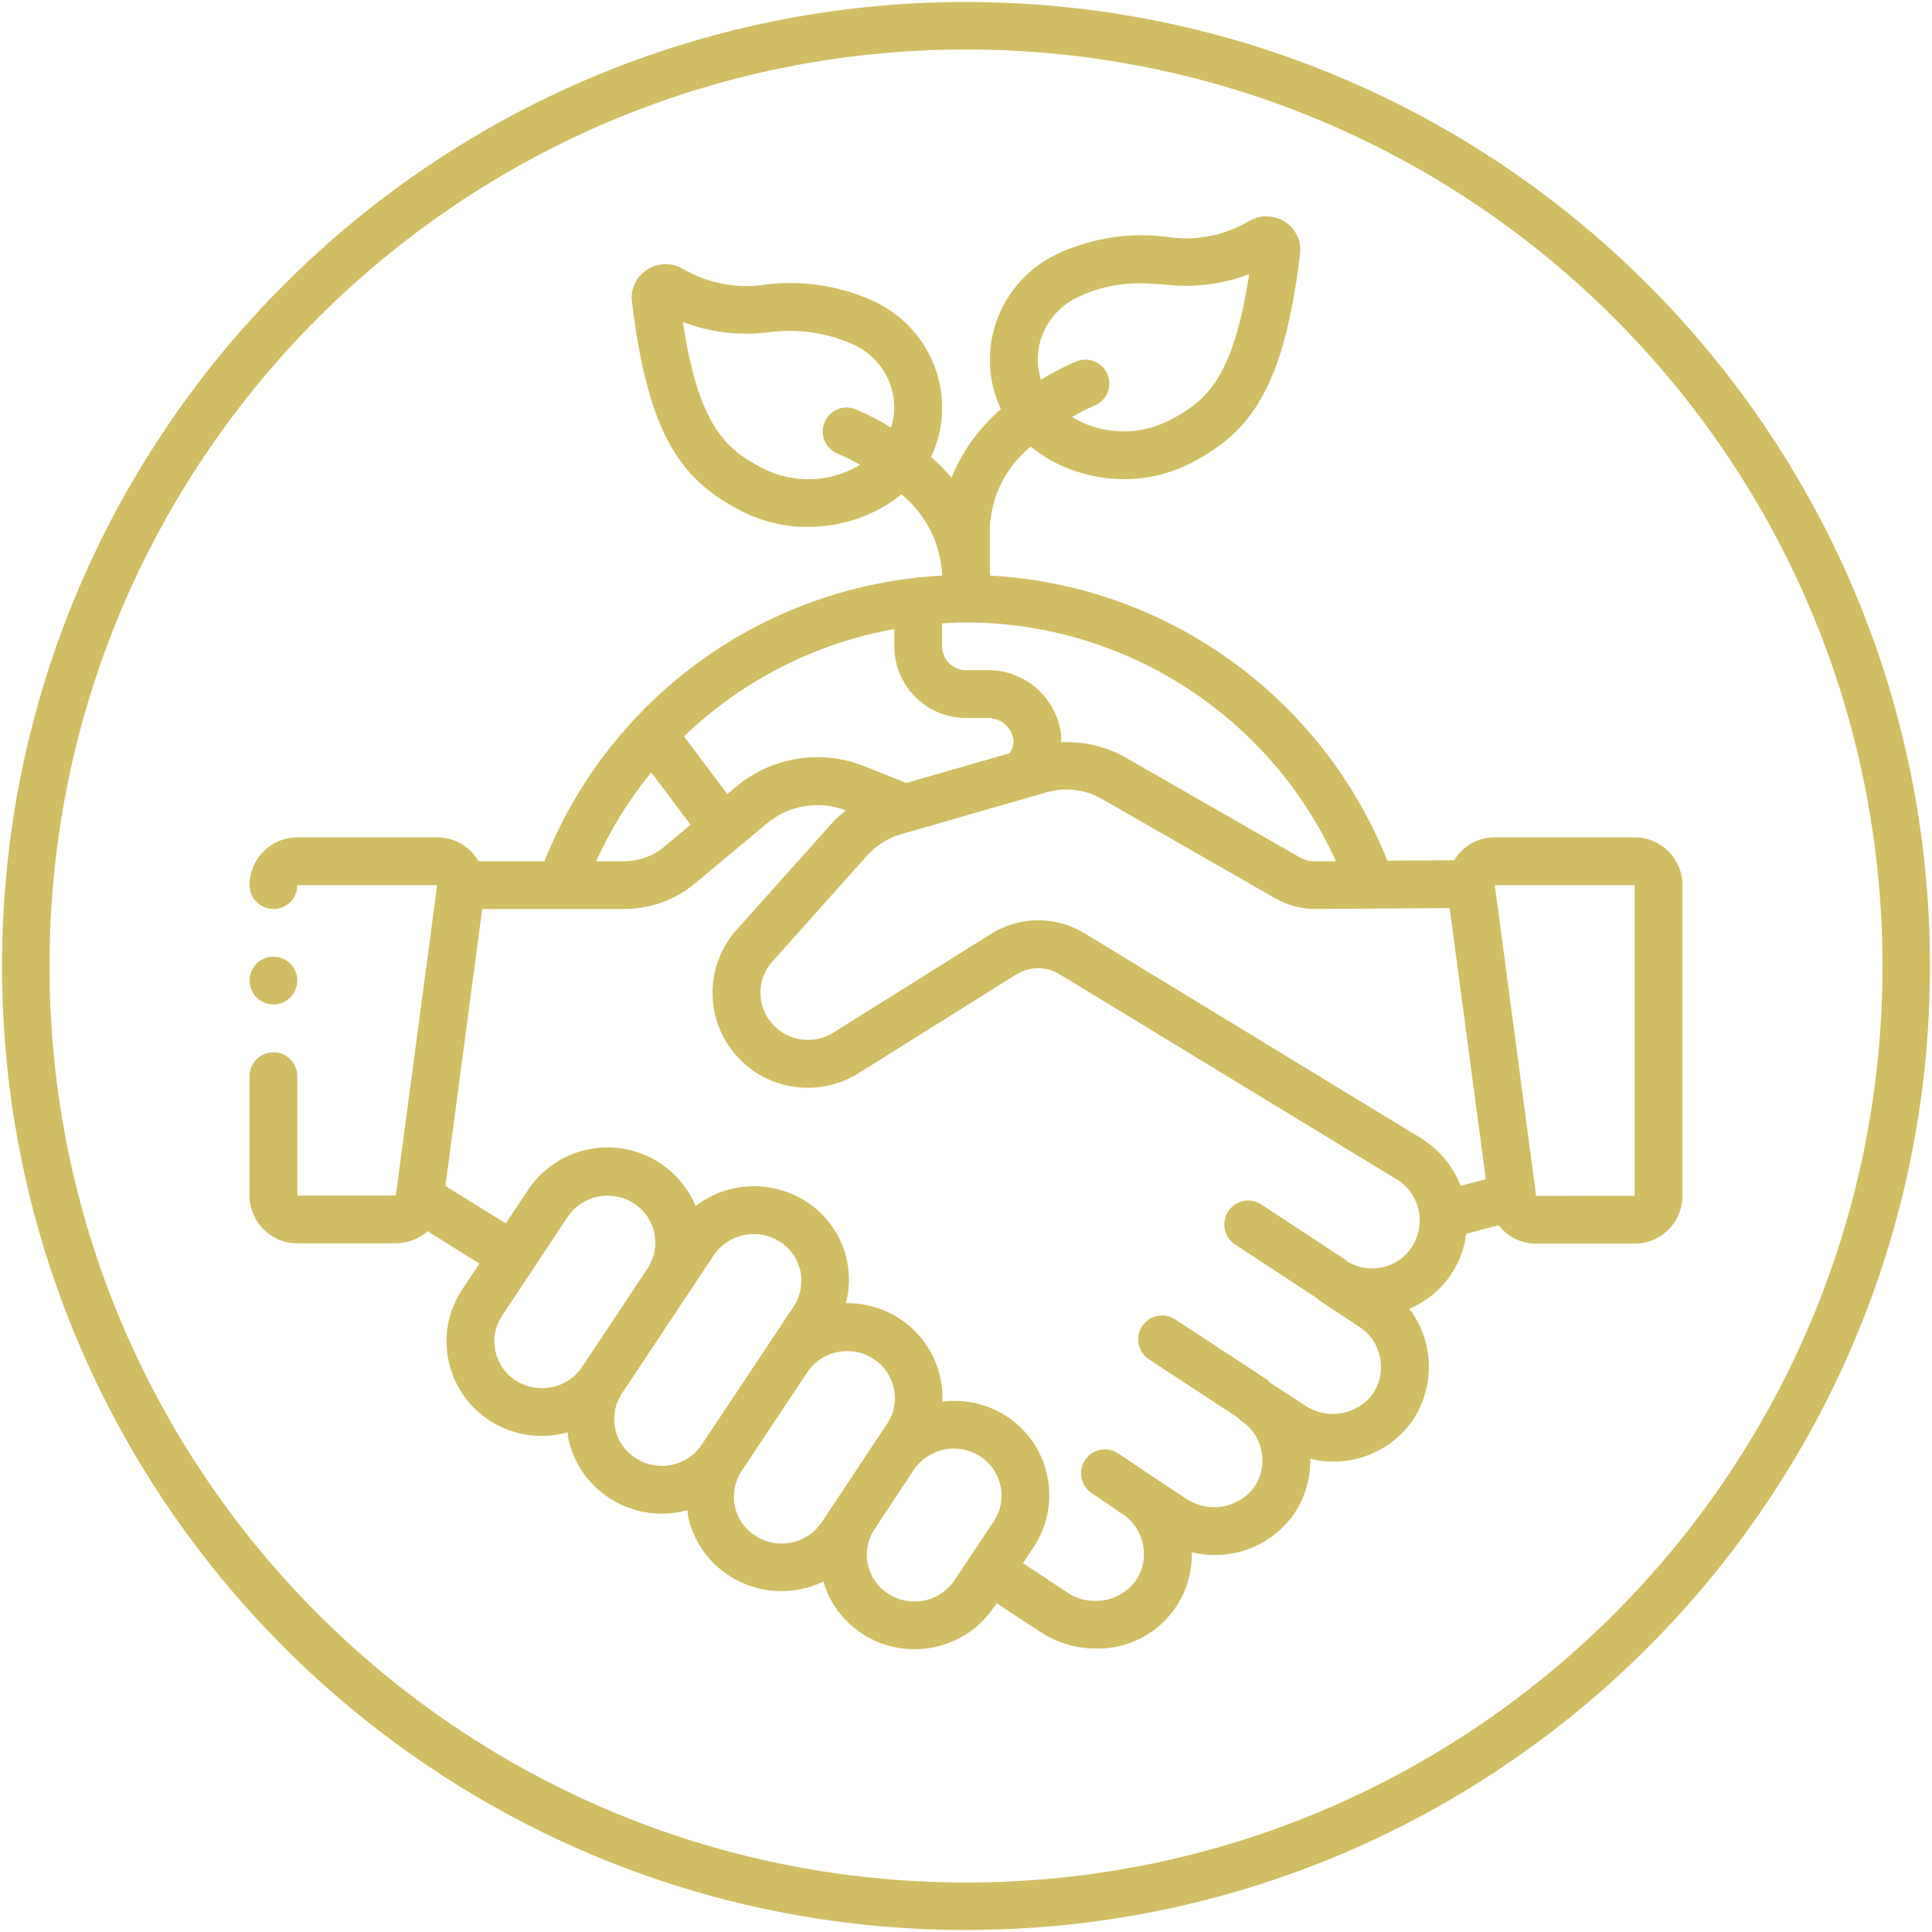 <?xml version="1.0" encoding="UTF-8"?>
<svg width="75px" height="75px" viewBox="0 0 75 75" version="1.1" xmlns="http://www.w3.org/2000/svg" xmlns:xlink="http://www.w3.org/1999/xlink">
    <title>编组</title>
    <g id="页面-1" stroke="none" stroke-width="1" fill="none" fill-rule="evenodd">
        <g id="新帐篷详情页" transform="translate(-1202, -1513)">
            <g id="编组" transform="translate(1203, 1514)">
                <path d="M62.458,45.421 L58.632,45.424 L57.028,33.36 L62.458,33.36 L62.458,45.421 Z M55.7,45.034 C55.419,44.308 54.921,43.687 54.273,43.256 L54.278,43.255 L41.113,35.237 C39.991,34.548 38.574,34.557 37.46,35.26 L31.374,39.073 C30.762,39.467 29.977,39.469 29.362,39.078 C29.26,39.009 29.163,38.931 29.074,38.845 C28.402,38.197 28.33,37.145 28.909,36.412 L32.586,32.295 C32.944,31.867 33.419,31.553 33.952,31.391 L39.628,29.758 C40.313,29.561 41.048,29.633 41.681,29.96 L48.496,33.867 C48.981,34.148 49.533,34.293 50.094,34.287 L55.276,34.251 L56.679,44.775 L55.7,45.034 Z M53.811,47.405 C53.265,48.244 52.15,48.493 51.299,47.967 C51.277,47.949 51.264,47.925 51.24,47.909 L47.965,45.759 C47.537,45.477 46.962,45.596 46.68,46.024 C46.399,46.452 46.517,47.027 46.945,47.309 L50.135,49.404 C50.161,49.433 50.189,49.46 50.218,49.486 L51.768,50.506 C52.193,50.781 52.486,51.219 52.579,51.717 C52.674,52.22 52.559,52.74 52.26,53.156 C51.626,53.956 50.479,54.127 49.639,53.545 L48.304,52.674 C48.27,52.632 48.231,52.594 48.189,52.56 L44.622,50.218 C44.194,49.936 43.619,50.055 43.338,50.483 C43.056,50.911 43.175,51.486 43.602,51.767 L47.055,54.034 C47.09,54.077 47.129,54.116 47.172,54.151 C47.596,54.424 47.887,54.86 47.978,55.356 C48.07,55.86 47.949,56.379 47.644,56.79 C47.002,57.583 45.855,57.745 45.018,57.161 L43.604,56.228 L42.416,55.425 C41.992,55.137 41.416,55.246 41.128,55.67 C40.84,56.093 40.949,56.67 41.373,56.958 L42.56,57.766 L42.566,57.766 C42.995,58.048 43.288,58.495 43.377,59 C43.468,59.5 43.349,60.015 43.047,60.424 C42.398,61.225 41.24,61.386 40.396,60.795 L38.712,59.683 L39.128,59.057 C40.241,57.372 39.778,55.105 38.093,53.992 C38.082,53.984 38.07,53.977 38.058,53.969 C37.323,53.499 36.445,53.302 35.579,53.413 C35.579,53.363 35.59,53.314 35.59,53.263 C35.587,52.02 34.957,50.862 33.914,50.185 C33.297,49.785 32.575,49.577 31.84,49.588 C32.234,48.07 31.603,46.472 30.279,45.633 C28.956,44.791 27.248,44.865 26.003,45.818 C25.211,43.929 23.038,43.04 21.149,43.831 C20.469,44.116 19.889,44.598 19.484,45.215 L18.635,46.493 L16.29,45.041 L17.719,34.287 L23.243,34.287 C24.239,34.286 25.203,33.938 25.969,33.303 L28.769,30.966 C29.623,30.252 30.798,30.058 31.836,30.46 C31.593,30.647 31.371,30.859 31.173,31.093 L27.495,35.209 C26.28,36.688 26.405,38.852 27.781,40.182 C27.955,40.351 28.144,40.503 28.346,40.638 C29.568,41.42 31.132,41.423 32.357,40.645 L38.439,36.835 C38.959,36.507 39.619,36.503 40.142,36.825 L53.28,44.819 C54.134,45.391 54.371,46.543 53.811,47.405 L53.811,47.405 Z M37.583,58.047 L36.051,60.347 C35.481,61.195 34.336,61.427 33.48,60.868 L33.481,60.868 C33.071,60.607 32.784,60.191 32.686,59.715 C32.588,59.245 32.684,58.755 32.953,58.358 L34.473,56.058 C35.047,55.213 36.189,54.98 37.047,55.533 C37.564,55.868 37.878,56.442 37.881,57.058 C37.881,57.41 37.777,57.754 37.583,58.047 L37.583,58.047 Z M30.9,58.094 C30.325,58.945 29.174,59.177 28.315,58.614 C27.48,58.079 27.237,56.968 27.772,56.133 C27.777,56.125 27.782,56.118 27.786,56.111 L27.963,55.844 L30.339,52.272 C30.684,51.756 31.265,51.447 31.887,51.45 C32.249,51.449 32.603,51.553 32.907,51.749 C33.424,52.084 33.738,52.657 33.741,53.274 C33.741,53.627 33.637,53.972 33.441,54.266 L30.9,58.094 Z M26.243,55.081 C25.673,55.929 24.527,56.161 23.672,55.602 L23.672,55.602 C23.262,55.34 22.976,54.924 22.878,54.447 C22.779,53.979 22.875,53.49 23.144,53.093 L26.704,47.734 C27.273,46.887 28.415,46.651 29.273,47.202 C29.795,47.532 30.111,48.107 30.108,48.724 C30.108,49.078 30.003,49.425 29.808,49.721 L26.243,55.081 Z M21.6,52.062 C21.027,52.91 19.881,53.145 19.021,52.59 C18.61,52.327 18.323,51.908 18.226,51.429 C18.128,50.961 18.224,50.475 18.49,50.078 L19.677,48.289 C19.685,48.279 19.694,48.271 19.7,48.261 C19.707,48.251 19.7,48.251 19.706,48.246 L21.031,46.247 C21.6,45.397 22.744,45.16 23.604,45.713 C24.447,46.253 24.692,47.374 24.152,48.217 C24.148,48.223 24.144,48.23 24.139,48.236 L21.6,52.062 Z M24.282,28.983 L24.282,28.982 L25.746,30.935 C25.767,30.963 25.783,30.992 25.803,31.021 L24.783,31.874 C24.35,32.234 23.806,32.432 23.243,32.433 L22.14,32.433 C22.701,31.195 23.421,30.035 24.282,28.983 L24.282,28.983 Z M33.719,23.419 L33.719,24.089 C33.719,25.625 34.964,26.871 36.5,26.871 L37.325,26.871 C37.828,26.855 38.264,27.215 38.345,27.712 C38.354,27.899 38.302,28.085 38.196,28.24 L34.182,29.394 L32.567,28.751 C30.886,28.073 28.967,28.376 27.577,29.54 L27.231,29.828 L27.229,29.819 L25.553,27.586 C27.803,25.421 30.645,23.971 33.719,23.419 L33.719,23.419 Z M35.573,23.198 C35.881,23.181 36.188,23.162 36.5,23.162 C42.69,23.172 48.304,26.796 50.862,32.433 L50.081,32.433 C49.845,32.445 49.612,32.383 49.412,32.258 L42.565,28.333 C41.833,27.954 41.013,27.775 40.19,27.814 C40.197,27.727 40.199,27.638 40.195,27.55 C40.033,26.093 38.791,24.997 37.325,25.016 L36.5,25.016 C35.988,25.016 35.573,24.601 35.573,24.089 L35.573,23.198 Z M33.591,15.599 C33.149,15.327 32.687,15.089 32.209,14.886 C31.733,14.696 31.193,14.928 31.003,15.404 C30.813,15.879 31.045,16.419 31.521,16.609 C31.818,16.737 32.108,16.882 32.389,17.044 C32.158,17.184 31.913,17.299 31.657,17.388 L31.657,17.389 C30.651,17.738 29.546,17.66 28.598,17.175 C27.193,16.44 26.13,15.575 25.507,11.499 C26.572,11.906 27.722,12.043 28.854,11.897 C29.948,11.75 31.063,11.907 32.074,12.351 C32.754,12.643 33.286,13.199 33.548,13.892 C33.753,14.44 33.768,15.041 33.591,15.599 L33.591,15.599 Z M39.452,12.037 C39.714,11.346 40.245,10.789 40.924,10.496 C41.643,10.163 42.428,9.992 43.22,9.998 C43.532,9.998 43.835,10.018 44.147,10.039 C45.279,10.184 46.429,10.048 47.494,9.641 C46.871,13.72 45.807,14.582 44.402,15.317 C43.454,15.802 42.349,15.879 41.343,15.531 C41.088,15.442 40.844,15.327 40.613,15.187 C40.894,15.024 41.184,14.878 41.481,14.749 C41.957,14.559 42.188,14.019 41.997,13.543 C41.807,13.068 41.267,12.837 40.791,13.028 C40.313,13.23 39.851,13.468 39.409,13.74 C39.233,13.184 39.248,12.584 39.452,12.037 Z M62.458,31.506 L62.458,31.506 L57.028,31.506 C56.494,31.506 55.985,31.737 55.633,32.139 C55.565,32.219 55.505,32.305 55.453,32.395 L52.857,32.413 C50.307,26.034 44.287,21.715 37.427,21.344 L37.427,19.454 C37.489,18.237 38.066,17.104 39.013,16.337 C39.53,16.758 40.12,17.081 40.752,17.291 C41.36,17.495 41.997,17.6 42.638,17.6 C43.551,17.603 44.451,17.384 45.26,16.962 C47.493,15.793 48.826,14.157 49.467,8.871 C49.534,8.391 49.323,7.915 48.923,7.641 C48.503,7.346 47.95,7.32 47.504,7.575 C46.531,8.154 45.385,8.372 44.267,8.192 C42.873,8.018 41.458,8.228 40.174,8.798 C39.039,9.292 38.152,10.224 37.716,11.383 C37.287,12.517 37.335,13.777 37.851,14.875 L37.856,14.885 C37.014,15.605 36.356,16.517 35.938,17.543 C35.692,17.257 35.426,16.988 35.143,16.739 L35.151,16.726 C35.665,15.629 35.713,14.37 35.283,13.237 C34.848,12.079 33.962,11.146 32.827,10.653 C31.543,10.083 30.127,9.873 28.733,10.046 C27.61,10.222 26.461,10.002 25.483,9.422 C25.04,9.176 24.496,9.205 24.081,9.495 C23.679,9.768 23.467,10.245 23.533,10.726 C24.174,16.01 25.507,17.647 27.738,18.815 C28.548,19.238 29.449,19.458 30.363,19.454 C31.004,19.454 31.64,19.35 32.247,19.146 C32.882,18.936 33.474,18.612 33.991,18.189 C34.938,18.956 35.513,20.091 35.573,21.308 L35.573,21.344 C35.27,21.361 34.969,21.384 34.67,21.416 C34.662,21.413 34.654,21.412 34.646,21.41 C34.613,21.41 34.586,21.426 34.553,21.429 C28.084,22.153 22.542,26.384 20.137,32.433 L17.575,32.433 C17.516,32.328 17.446,32.229 17.367,32.138 C17.015,31.736 16.506,31.506 15.972,31.506 L10.542,31.506 C9.518,31.506 8.688,32.336 8.688,33.36 C8.688,33.872 9.103,34.287 9.615,34.287 C10.127,34.287 10.542,33.872 10.542,33.36 L15.972,33.36 L14.365,45.412 L10.542,45.412 L10.542,40.777 C10.542,40.265 10.127,39.85 9.615,39.85 C9.103,39.85 8.688,40.265 8.688,40.777 L8.688,45.412 C8.688,46.436 9.518,47.266 10.542,47.266 L14.365,47.266 C14.82,47.265 15.258,47.097 15.597,46.794 L17.611,48.052 L16.946,49.054 C16.405,49.861 16.211,50.852 16.408,51.803 C16.605,52.769 17.183,53.614 18.011,54.148 C18.614,54.537 19.317,54.744 20.034,54.743 C20.373,54.742 20.711,54.695 21.037,54.603 C21.048,54.677 21.046,54.751 21.061,54.825 C21.259,55.787 21.836,56.629 22.662,57.159 C23.266,57.552 23.97,57.761 24.69,57.761 C25.027,57.759 25.362,57.712 25.686,57.622 C25.697,57.699 25.695,57.776 25.711,57.853 C25.91,58.809 26.486,59.645 27.31,60.17 C28.406,60.878 29.791,60.963 30.965,60.395 C31.208,61.229 31.743,61.948 32.471,62.422 C34.179,63.533 36.463,63.064 37.596,61.371 L37.688,61.235 L39.383,62.348 C40.026,62.771 40.778,62.996 41.547,62.997 C43.56,63.038 45.225,61.438 45.266,59.425 C45.267,59.369 45.267,59.313 45.265,59.257 C46.717,59.617 48.243,59.078 49.148,57.888 C49.629,57.234 49.881,56.441 49.867,55.629 C51.33,55.993 52.868,55.443 53.77,54.234 C54.725,52.906 54.701,51.109 53.709,49.807 C54.914,49.302 55.758,48.192 55.919,46.895 L57.176,46.564 C57.526,47.014 58.064,47.277 58.635,47.278 L62.458,47.278 C63.482,47.278 64.312,46.448 64.312,45.424 L64.312,33.36 C64.312,32.336 63.482,31.506 62.458,31.506 L62.458,31.506 Z" id="Fill-1" fill="#D0BD64"></path>
                <path d="M9.615,37.993 C10.127,37.993 10.542,37.578 10.542,37.066 C10.542,36.554 10.127,36.139 9.615,36.139 C9.103,36.139 8.688,36.554 8.688,37.066 C8.688,37.578 9.103,37.993 9.615,37.993" id="Fill-3" fill="#D0BD64"></path>
                <path d="M73,36.5 C73,56.658 56.658,73 36.5,73 C16.342,73 0,56.658 0,36.5 C0,16.342 16.342,0 36.5,0 C56.658,0 73,16.342 73,36.5 Z" id="Stroke-5" stroke="#D0BD64" stroke-width="1.843"></path>
            </g>
        </g>
    </g>
</svg>